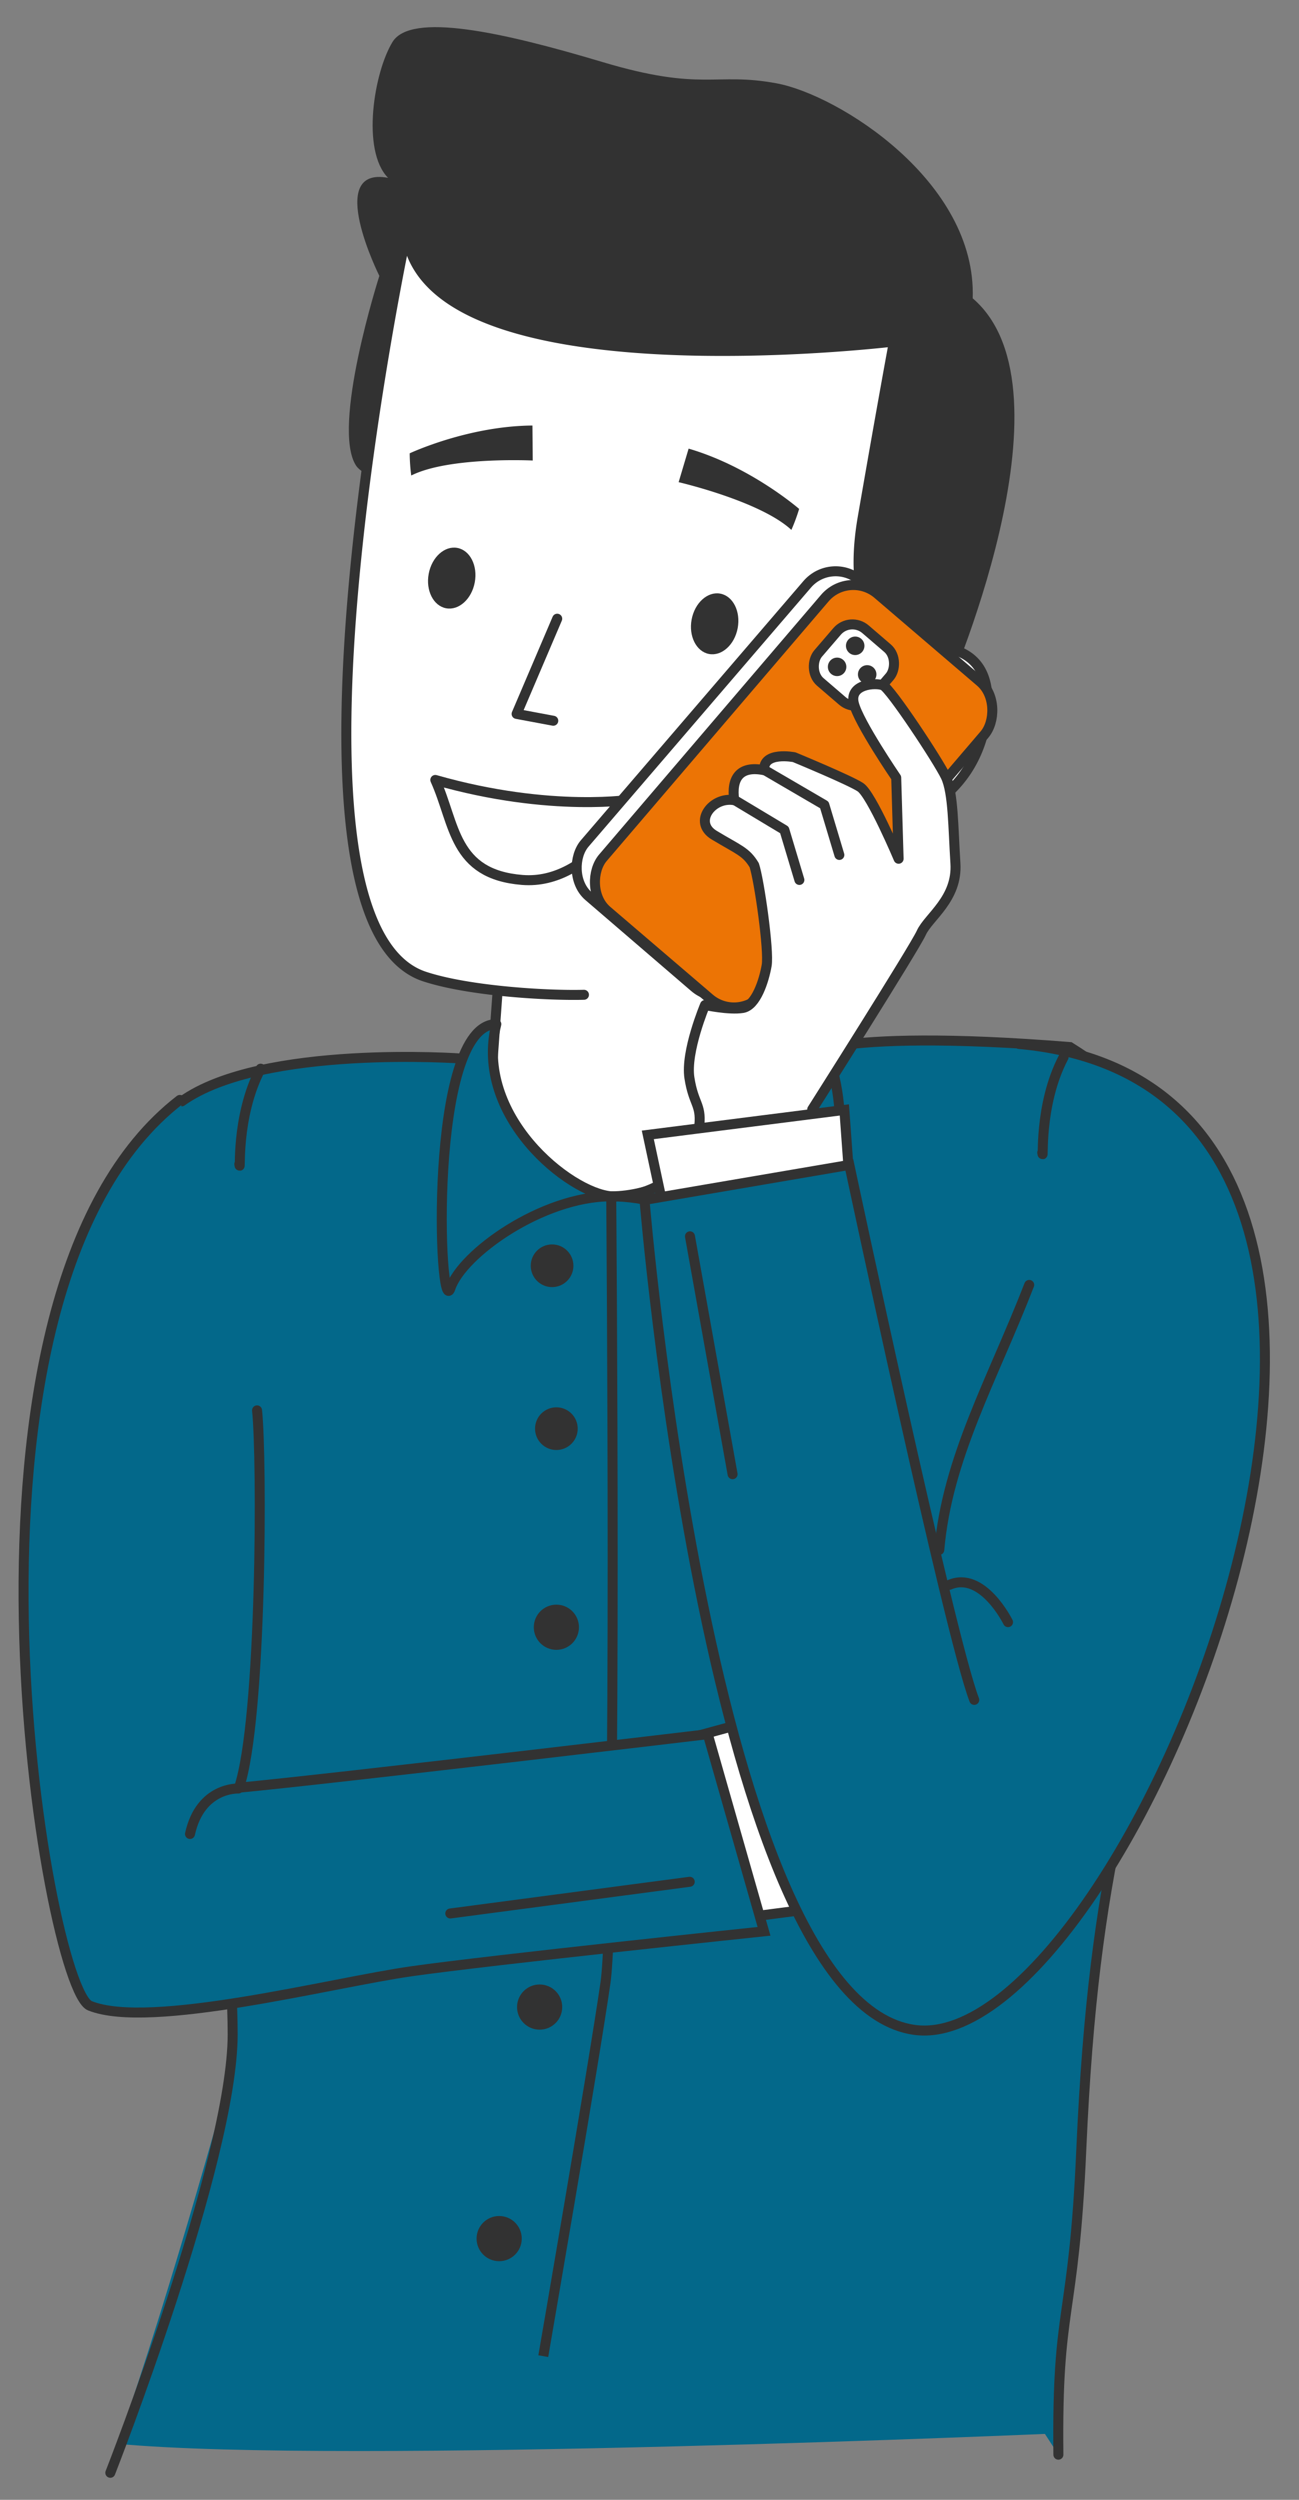 <svg xmlns="http://www.w3.org/2000/svg" viewBox="0 0 260 500"><rect x="0" y="0" width="260" height="500" fill="#808080" stroke="none"/><defs><style>.ba3522d5-b151-4964-be65-830b8bbc33cb,.f3e2f4cc-9fc6-4dbd-afcb-5826696ca1f0,.fbb6e893-910e-4667-9bd6-dc2210a697c0{fill:#03688a;}.b3f16516-dd13-4404-bd17-72750f8cae3f,.b6c79846-74d5-49cd-affa-018ca198cd0b,.b95e2dfd-704e-41e0-863b-33888d7ff576,.f581ec86-d47c-4c3b-a969-17312e92c02c{fill:#fff;}.a7c4643b-2868-498b-a71e-5458054ce735,.ac2619a5-3e37-49cf-b3fd-9ff8a6fd6635,.b3f16516-dd13-4404-bd17-72750f8cae3f,.b4c666a0-6d2d-476d-9470-1b33487b0969,.b6c79846-74d5-49cd-affa-018ca198cd0b,.b95e2dfd-704e-41e0-863b-33888d7ff576,.ba3522d5-b151-4964-be65-830b8bbc33cb,.f27f8222-9d26-4ad4-95f9-69ab0eb29886,.f581ec86-d47c-4c3b-a969-17312e92c02c,.fbb6e893-910e-4667-9bd6-dc2210a697c0{stroke:#323232;stroke-width:2px;}.ac2619a5-3e37-49cf-b3fd-9ff8a6fd6635,.b4c666a0-6d2d-476d-9470-1b33487b0969,.b6c79846-74d5-49cd-affa-018ca198cd0b,.b95e2dfd-704e-41e0-863b-33888d7ff576,.ba3522d5-b151-4964-be65-830b8bbc33cb,.f27f8222-9d26-4ad4-95f9-69ab0eb29886{stroke-miterlimit:10;}.b9d93247-d3c4-40aa-b599-fc65f40c773b{fill:#323232;}.a7c4643b-2868-498b-a71e-5458054ce735,.b3f16516-dd13-4404-bd17-72750f8cae3f,.b95e2dfd-704e-41e0-863b-33888d7ff576,.ba3522d5-b151-4964-be65-830b8bbc33cb,.f27f8222-9d26-4ad4-95f9-69ab0eb29886{stroke-linecap:round;}.a7c4643b-2868-498b-a71e-5458054ce735,.b3f16516-dd13-4404-bd17-72750f8cae3f,.f581ec86-d47c-4c3b-a969-17312e92c02c,.fbb6e893-910e-4667-9bd6-dc2210a697c0{stroke-linejoin:round;}.a7c4643b-2868-498b-a71e-5458054ce735,.ac2619a5-3e37-49cf-b3fd-9ff8a6fd6635,.f27f8222-9d26-4ad4-95f9-69ab0eb29886{fill:none;}.b4c666a0-6d2d-476d-9470-1b33487b0969{fill:#ec7405;}</style></defs><g id="a3bf9798-356c-4c21-a766-7ad0e60c94fc" data-name="Call"><path class="f3e2f4cc-9fc6-4dbd-afcb-5826696ca1f0" d="M212.07,486.69S68.21,493,23.48,488.79c11-31.15,23.76-78.05,23.76-78.05L35.87,220.29l81.9,28.57L197.71,466Z"/><polygon class="b6c79846-74d5-49cd-affa-018ca198cd0b" points="158.48 220.08 157.15 174.86 101.29 174.86 97.3 230.06 116.58 278.6 159.81 252 158.48 220.08"/><path class="b9d93247-d3c4-40aa-b599-fc65f40c773b" d="M189.13,139.34s27.18-61.16,5.56-79.67c.81-23.32-26.81-40.69-39.24-43s-14.79,1.74-34.89-4.27-38.32-10-42-4-6.3,21.66-.89,27.17c-12.74-2.38-1.74,19.61-1.74,19.61s-9.73,30.34-4.63,38S189.16,141,189.16,141Z"/><path class="b95e2dfd-704e-41e0-863b-33888d7ff576" d="M136.52,194.18a64.19,64.19,0,0,0,36.13-30.26c6,2.4,22.77-3.14,24.84-21.09s-16.59-12.74-16.59-12.74-12.32-2.94-8.22-26.61,6.25-35.17,6.25-35.17S84.84,79.68,81.38,46.56c0,0-29.4,137.94,3.61,148.77,8.85,2.91,24.59,3.84,31.89,3.64"/><path class="b9d93247-d3c4-40aa-b599-fc65f40c773b" d="M137.83,89.73l-2,6.71s16.35,3.78,22.57,9.55a36.69,36.69,0,0,0,1.55-4.2S150.27,93.36,137.83,89.73Z"/><path class="b9d93247-d3c4-40aa-b599-fc65f40c773b" d="M106.57,85.11l.06,7s-16.76-.81-24.32,3A36.81,36.81,0,0,1,82,90.67S93.61,85.21,106.57,85.11Z"/><ellipse class="b9d93247-d3c4-40aa-b599-fc65f40c773b" cx="90.42" cy="115.62" rx="6.14" ry="4.69" transform="translate(-39.84 183.28) rotate(-79.42)"/><ellipse class="b9d93247-d3c4-40aa-b599-fc65f40c773b" cx="143.04" cy="124.77" rx="6.14" ry="4.69" transform="translate(-5.87 242.47) rotate(-79.42)"/><path class="b3f16516-dd13-4404-bd17-72750f8cae3f" d="M91,161.44s25.83,9.87,39.19-.63"/><path class="b9d93247-d3c4-40aa-b599-fc65f40c773b" d="M172.54,148c.28-.64,6.86-15.7,16.8-12.59a1.13,1.13,0,0,1-.67,2.15c-2.69-.83-5.14.17-7.23,1.85a7.8,7.8,0,0,1,3.28,3.74c1.93,4.58-.5,10.29-.61,10.53a1.1,1.1,0,0,1-1.23.65.73.73,0,0,1-.24-.07,1.13,1.13,0,0,1-.59-1.48c0-.05,2.17-5.05.6-8.76a5.77,5.77,0,0,0-3-3,31.58,31.58,0,0,0-5.08,7.84,1.13,1.13,0,0,1-1.24.66,1.09,1.09,0,0,1-.24-.07A1.12,1.12,0,0,1,172.54,148Z"/><polyline class="a7c4643b-2868-498b-a71e-5458054ce735" points="111.53 123.75 103.4 142.79 110.74 144.16"/><path class="f27f8222-9d26-4ad4-95f9-69ab0eb29886" d="M22.08,494.59s24.49-62.46,24.49-87.71S36.37,270.8,36.37,270.8"/><path class="ba3522d5-b151-4964-be65-830b8bbc33cb" d="M36.37,220.29c16.07-11.48,56.12-8.56,56.12-8.56s13.78,27.55,29.85,27.55,34.26-17.67,36.73-27.55c0,0,5.62-6.27,55.1-2.3,35.71,22.34,35.47,53.43,25.26,94.13-12.6,50.25-20.47,69-23,126.28-1.52,35-4.93,30.57-4.59,61.13"/><path class="ac2619a5-3e37-49cf-b3fd-9ff8a6fd6635" d="M122.34,239.28s1.15,141.2-1.15,157.27-12.45,74.71-12.45,74.71"/><path class="fbb6e893-910e-4667-9bd6-dc2210a697c0" d="M156.78,262.24c2.29,13.77,23-45.92,2.29-59.7,0,0-17.16,38.31-36.73,36.74-8.39-.68-27.55-16.07-23-34.44-13.78,0-11.48,59.69-9.18,52.81s18.36-18.37,32.14-18.37S154.48,248.46,156.78,262.24Z"/><circle class="b9d93247-d3c4-40aa-b599-fc65f40c773b" cx="110.5" cy="253.17" r="4.27"/><path class="f581ec86-d47c-4c3b-a969-17312e92c02c" d="M127,159.84s-16.53,2.82-39.87-3.84c4,8.85,3.55,18.88,17.4,20S127,159.84,127,159.84Z"/><circle class="b9d93247-d3c4-40aa-b599-fc65f40c773b" cx="111.36" cy="285.75" r="4.27"/><polygon class="b6c79846-74d5-49cd-affa-018ca198cd0b" points="139.81 347.14 156.02 342.71 163.22 381.7 147.71 383.71 139.81 347.14"/><circle class="b9d93247-d3c4-40aa-b599-fc65f40c773b" cx="133.49" cy="367.92" r="4.27"/><path class="f27f8222-9d26-4ad4-95f9-69ab0eb29886" d="M208.79,256.54s-2.28,11.56,6.81,43"/><path class="ba3522d5-b151-4964-be65-830b8bbc33cb" d="M36,220C-14.51,259,9.21,397.65,18,401.18c12,4.82,48.21-4.6,64.28-6.89s70.64-8,70.64-8l-11.26-39.43s-74.16,8.82-93.82,10.7c4.6-13.77,4.63-66.06,3.61-75.47"/><path class="f27f8222-9d26-4ad4-95f9-69ab0eb29886" d="M47.9,232.83c.36,2.52-.85-9.37,4.27-19.08"/><polygon class="b6c79846-74d5-49cd-affa-018ca198cd0b" points="146.99 338.83 161.34 330.1 181.62 371.91 165.65 374.64 146.99 338.83"/><line class="ba3522d5-b151-4964-be65-830b8bbc33cb" x1="90.13" y1="382.72" x2="138.05" y2="376.38"/><rect class="b6c79846-74d5-49cd-affa-018ca198cd0b" x="134.13" y="115.09" width="42.89" height="83.33" rx="7.5" transform="translate(139.72 -63.52) rotate(40.67)"/><rect class="b4c666a0-6d2d-476d-9470-1b33487b0969" x="137.34" y="117.61" width="42.02" height="83.33" rx="7.5" transform="matrix(0.76, 0.65, -0.65, 0.76, 142.03, -64.72)"/><rect class="b6c79846-74d5-49cd-affa-018ca198cd0b" x="163.96" y="126.08" width="13.89" height="13.89" rx="4.04" transform="translate(213.85 345.3) rotate(-139.33)"/><circle class="b9d93247-d3c4-40aa-b599-fc65f40c773b" cx="167.55" cy="133.38" r="1.85"/><circle class="b9d93247-d3c4-40aa-b599-fc65f40c773b" cx="171.17" cy="129.17" r="1.85"/><circle class="b9d93247-d3c4-40aa-b599-fc65f40c773b" cx="173.57" cy="134.89" r="1.85"/><path class="f581ec86-d47c-4c3b-a969-17312e92c02c" d="M162.2,239.24l.37-17.35s20.41-32.18,21.84-35.33,7.28-6.76,6.82-13.89-.41-14.12-1.94-17.33-11.07-17.63-12.54-18.25-6.82-.28-5.85,3.6,8.48,14.85,8.48,14.85l.48,16.22s-5.43-12.86-7.65-14.31-13.25-6-13.25-6-6.28-1.22-6,2.6c-5-1-6.61,1.74-6,6-4.39-.78-8.33,4.4-4,7,5,3,6.35,3.28,8,6,1,3,3,17.1,2.49,20.05s-2.09,8.06-4.79,8.51-7.55-.59-7.55-.59-3.94,9.33-3.12,14.58,2.36,5.24,2,9.34-3.93,14.71-3.93,14.71Z"/><polygon class="b6c79846-74d5-49cd-affa-018ca198cd0b" points="133.17 243.42 129.66 226.99 169 222 170.13 237.6 133.17 243.42"/><polyline class="b3f16516-dd13-4404-bd17-72750f8cae3f" points="160 176 157 166 147 160"/><polyline class="b3f16516-dd13-4404-bd17-72750f8cae3f" points="168 171 165 161 153 154"/><path class="ba3522d5-b151-4964-be65-830b8bbc33cb" d="M204,208.81C305,218,226,412,183,406c-40.82-5.7-54-166-54-166l41-7s20,94,25,107"/><path class="f27f8222-9d26-4ad4-95f9-69ab0eb29886" d="M201.76,324.45S196.64,314.07,190,317"/><path class="f27f8222-9d26-4ad4-95f9-69ab0eb29886" d="M208.61,230.53c.36,2.52-.85-9.37,4.27-19.08"/><line class="ba3522d5-b151-4964-be65-830b8bbc33cb" x1="138.1" y1="247.28" x2="146.63" y2="294.86"/><path class="ba3522d5-b151-4964-be65-830b8bbc33cb" d="M47.7,357.73s-7.6-.36-9.67,9.09"/><path class="ba3522d5-b151-4964-be65-830b8bbc33cb" d="M188,310c1.59-18.36,10.62-34,18-53"/><circle class="b9d93247-d3c4-40aa-b599-fc65f40c773b" cx="108.01" cy="401.44" r="4.52"/><circle class="b9d93247-d3c4-40aa-b599-fc65f40c773b" cx="111.36" cy="325.47" r="4.52"/><circle class="b9d93247-d3c4-40aa-b599-fc65f40c773b" cx="99.91" cy="447.75" r="4.52"/></g></svg>